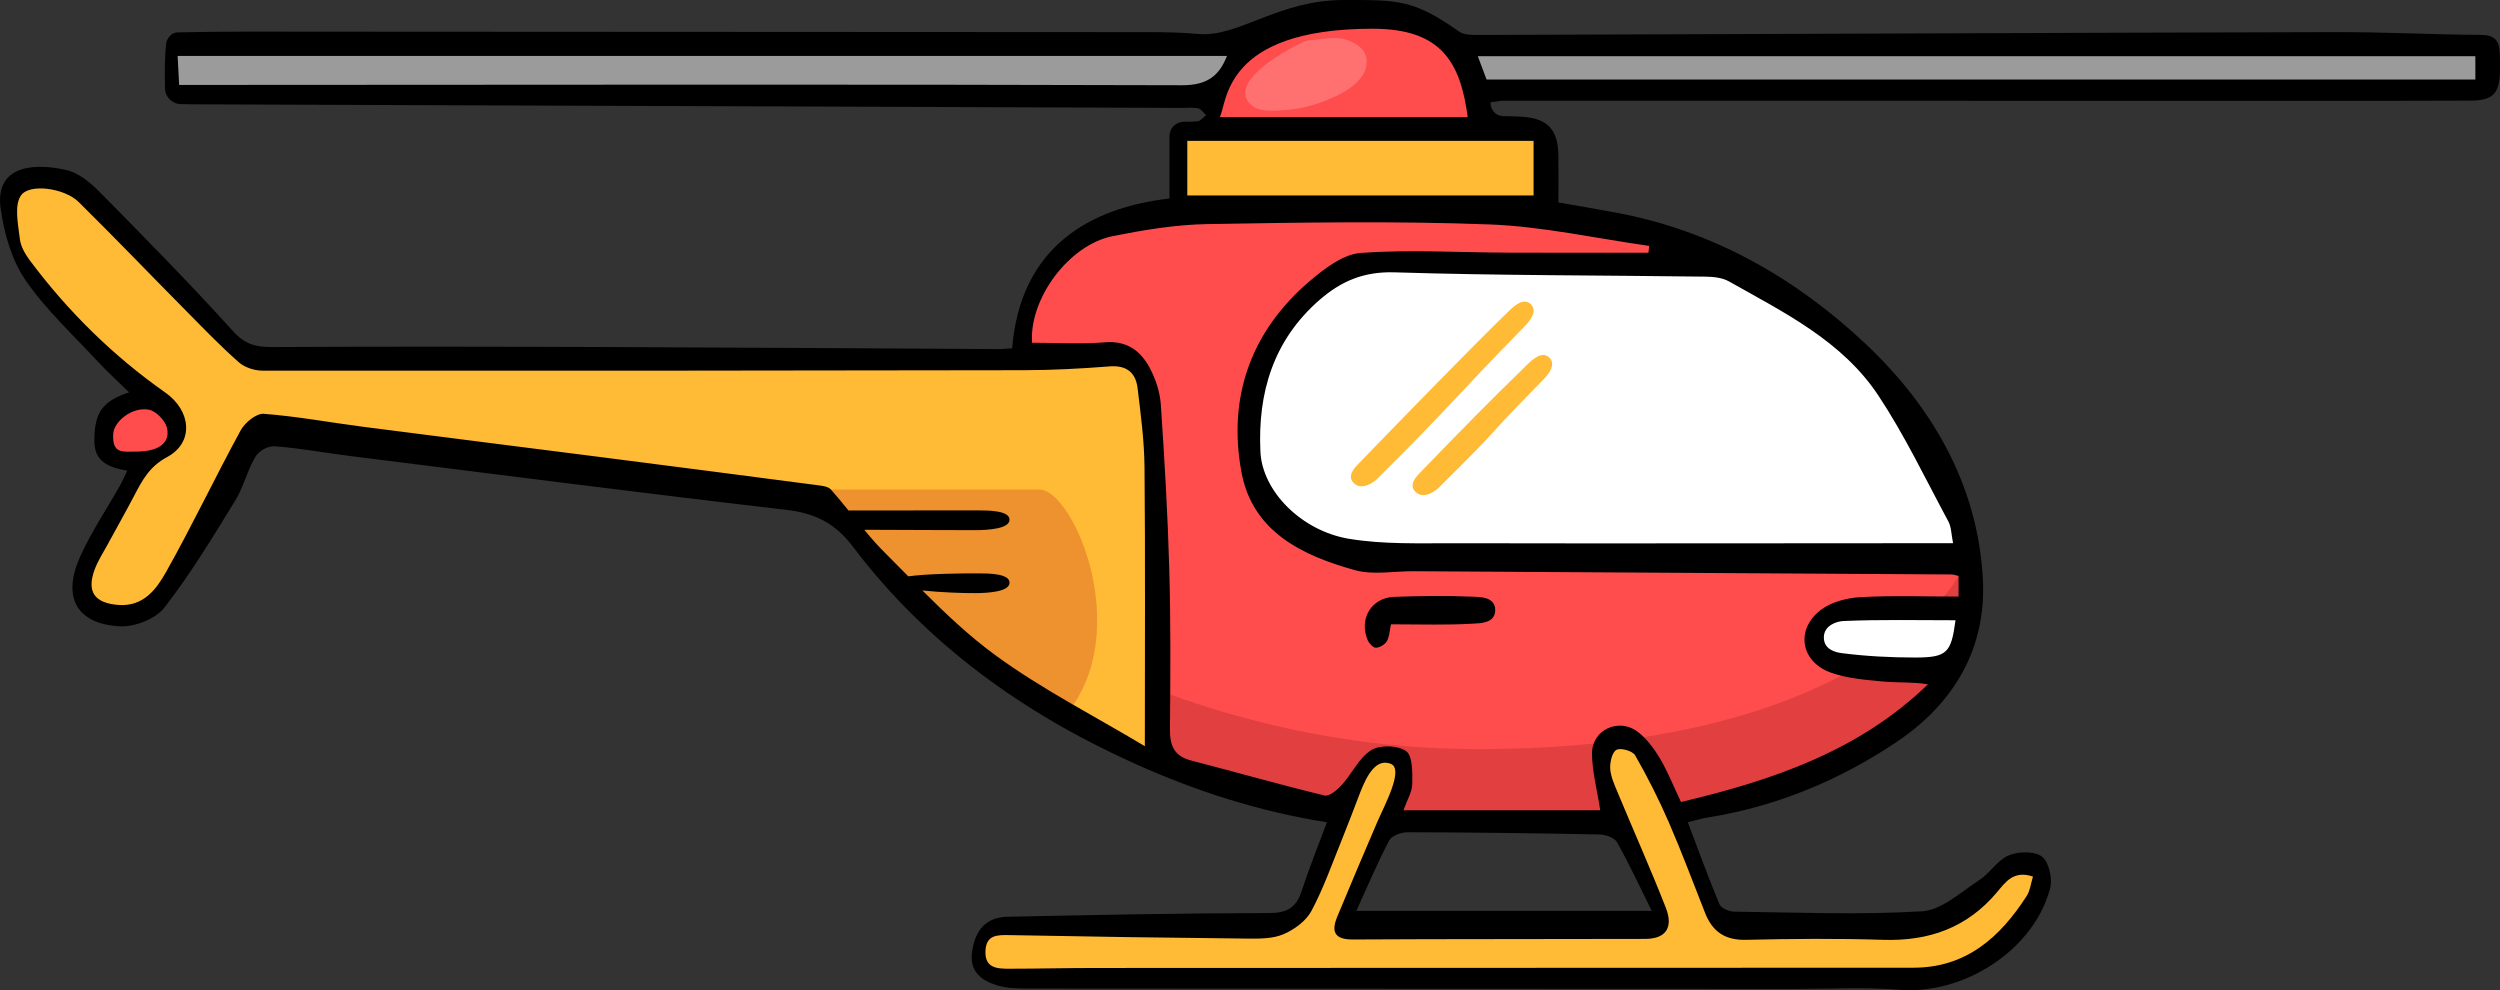 <?xml version="1.0" encoding="UTF-8"?><svg id="OBJECTS" xmlns="http://www.w3.org/2000/svg" viewBox="0 0 237.002 93.87"><rect x="0" y="0" width="237.002" height="93.87" fill="#333333" stroke="none"/><path d="M16.81,4.161l218.957.445v3.638l-218.957.965s-1.738-2.524,0-5.048Z" style="fill:#9b9b9b;"/><path d="M186.764,53.783c0,.271,0,.542-.021.814-.021.991-.104,1.982-.271,2.973-.323,2.065-.98,4.11-2.086,6.039-1.815,3.181-4.871,6.06-9.815,8.292-9.784,4.412-13.799,5.872-24.991,5.872s-19.421.647-32.918-3.16c-2.253-.636-4.464-1.419-6.602-2.305-10.702-4.423-19.912-11.672-26.42-18.775-3.202-3.515-5.361-5.559-5.361-5.559l-.219-.031c-3.359-.438-44.778-5.872-47.855-6.404-3.213-.553-6.07-.501-7.729,2.305-1.658,2.816-5.278,16.532-12.245,14.3-2.514-.793-2.712-2.608-1.46-6.217,1.262-3.609,5.872-11.39,5.872-11.39,0,0-2.503-4.516-5.518-7.531-3.014-3.014-6.331-6.321-7.51-9.335-1.168-3.004-1.419-5.591.282-6.717,1.711-1.137,5.226-.355,10.086,4.913,4.871,5.267,11.891,12.047,11.891,12.047l73.117.052s.104-8.584,5.226-11.348c5.111-2.754,10.587-2.555,20.318-2.555h24.543c1.679,0,10.044,1.345,18.357,5.466,2.827,1.387,5.632,3.087,8.188,5.173,9.679,7.896,12.892,15.708,13.121,22.269.021.271.021.542.021.814Z" style="fill:#ff4d4d;"/><path d="M186.743,54.596c-.021.991-.104,1.982-.271,2.973-.323,2.065-.98,4.11-2.086,6.039-1.815,3.181-4.871,6.06-9.815,8.292-9.784,4.412-13.799,5.872-24.991,5.872s-19.421.647-32.918-3.16c-2.253-.636-4.464-1.419-6.602-2.305-10.702-4.423-19.912-11.672-26.42-18.775-3.202-3.515-5.361-5.559-5.361-5.559l-.219-.031.72-1.533s24.324,24.605,61.32,24.605,45.57-16.417,45.57-16.417h1.074Z" style="fill:#e24040;"/><polygon points="111.654 19.296 111.654 12.412 146.433 12.412 146.433 20.444 111.654 19.296" style="fill:#ffbb36;"/><path d="M114.976,12.542h25.715s1.114-10.994-12.184-10.994-13.531,7.705-13.531,10.994Z" style="fill:#ff4d4d;"/><path d="M123.984,3.825c-1.552.545-8.13,4.096-5.19,6.264.766.565,2.322.402,3.234.327,1.16-.096,2.307-.366,3.396-.783,1.619-.62,4.316-1.855,4.126-3.998-.079-.887-.807-1.412-1.559-1.732-1.387-.591-2.53-.137-4.007-.078Z" style="fill:#fff; opacity:.2;"/><path d="M132.044,71.73c2.591.623-1.141,7.5-1.141,7.5l-3.587,8.097s27.04.543,28.912.543.706-2.065,0-3.478-5.942-13.478-3.922-14.293,3.175.176,4.282,2.207,7.139,15.563,7.139,15.563h17.282c4.709,0,7.771-4.568,8.532-5.246s2.554-1.007,3.478,0-2.456,6.876-6.255,8.778-11.244,1.522-17.548,1.522h-71.953c-3.736,0-4.619-.978-4.619-2.609s.326-2.609,3.098-2.609,21.845-.163,24.836-.163,3.75-2.989,4.348-4.402.489-1.141.598-1.413,2.228-11.032,6.521-9.999Z" style="fill:#ffbb36;"/><path d="M186.472,57.569c-.323,2.065-.98,4.11-2.086,6.039-2.92-.198-6.842-.428-8.668-.428-3.087,0-3.828-.887-3.828-2.775,0-1.877,1.95-2.941,4.224-2.941,1.471,0,6.769.063,10.357.104Z" style="fill:#fff;"/><path d="M186.743,52.969h-53.226c-8.146,0-15.02-2.879-15.02-12.579s7.927-15.437,12.621-15.573c3.119-.083,21.977.375,34.316.709,2.827,1.387,5.632,3.087,8.188,5.173,9.679,7.896,12.892,15.708,13.121,22.269Z" style="fill:#fff;"/><path d="M128.93,43.814c-.426.439-1.316,1.259-.597,1.977s1.791.034,2.234-.406c7.283-7.229,6.839-7.165,14.017-14.498.429-.438,1.208-1.377.54-2.045s-1.593.167-2.046.606c-3.715,3.597-10.606,10.711-14.148,14.366Z" style="fill:#ffbb36;"/><path d="M134.779,44.645c-.426.439-1.316,1.259-.597,1.977s1.791.034,2.234-.406c7.283-7.229,2.75-2.935,9.928-10.268.429-.438,1.208-1.377.54-2.045s-1.593.167-2.046.606c-3.715,3.597-6.516,6.481-10.059,10.136Z" style="fill:#ffbb36;"/><path d="M110.059,72.307c-3.14-1.293-6.154-2.837-9.001-4.548-6.874-4.12-12.819-9.21-17.419-14.227-2.441-2.681-4.276-4.506-5.007-5.215-.23-.23-.355-.344-.355-.344,0,0-44.861-5.883-48.074-6.436-3.213-.553-6.07-.501-7.729,2.305-1.658,2.816-5.278,16.532-12.245,14.3-2.514-.793-2.712-2.608-1.46-6.217,1.262-3.609,5.872-11.39,5.872-11.39,0,0-2.503-4.516-5.518-7.531-3.014-3.014-6.331-6.321-7.51-9.335-1.168-3.004-1.419-5.591.282-6.717,1.711-1.137,5.226-.355,10.086,4.913,4.871,5.267,11.891,12.047,11.891,12.047l73.117.052h8.709s3.202-.094,3.578,4.276c.282,3.432.647,24.918.782,34.066Z" style="fill:#ffbb36;"/><path d="M101.058,67.759c-6.874-4.12-12.819-9.21-17.419-14.227-2.441-2.681-4.276-4.506-5.007-5.215l.146-1.909h19.745c3.286,0,9.022,13.539,2.535,21.351Z" style="fill:#ed922f;"/><path d="M9.876,41.334c0,1.61,1.454,2.318,3.428,2.318s3.506-1.31,3.506-3.091-1.27-2.576-4.1-2.576-2.834,3.349-2.834,3.349Z" style="fill:#ff4d4d;"/><path d="M131.868,59.186c-.139.628-.147,1.184-.392,1.598-.188.318-.669.608-1.033.625-.256.012-.652-.406-.784-.717-.856-2.017.348-4.033,2.507-4.11,2.507-.089,5.021-.125,7.525-.012.6.027,2.058.003,2.058,1.26s-1.418,1.25-2.015,1.287c-2.561.159-5.137.068-7.866.068Z"/><path d="M236.976,5.017c-.032-1.146-.473-1.704-1.775-1.711-4.59-.025-9.179-.274-13.767-.262-27.094.067-54.187.186-81.28.271-.613.002-1.363.007-1.82-.315C133.988-.066,132.543,0,127.388,0,121.167,0,117.397,3.563,113.609,3.221c-1.539-.139-3.086-.174-4.631-.175-25.996-.022-51.993-.033-77.989-.043-4.462-.002-9.689-.037-14.149.065-.657.015-1.047.65-1.094,1.09-.152,1.44-.127,2.771-.104,4.216.013.827.688,1.487,1.515,1.497.348.004.673.017.999.018,31.298.104,62.596.222,93.894.34.517.002,1.051-.065,1.545.045.282.063.497.421.743.646-.266.202-.518.552-.802.579-.418.041-.84.047-1.292.043-.758-.006-1.377.607-1.377,1.365v5.91c-7.542.878-14.125,4.564-14.916,14.203-.419.025-.859.075-1.298.073-12.092-.062-24.184-.148-36.276-.19-10.864-.038-21.729-.063-32.592-.001-1.554.009-2.576-.269-3.707-1.52-4.071-4.503-8.336-8.834-12.604-13.155-.882-.893-2.008-1.841-3.171-2.106-3.683-.837-6.749-.071-6.247,3.594.321,2.349,1.025,4.883,2.335,6.803,1.943,2.848,4.559,5.242,6.922,7.798.909.983,1.909,1.882,2.925,2.875-2.559.858-3.281,1.916-3.295,4.589-.011,2.011,1.399,2.549,3.126,2.841-.276.561-.478,1.025-.725,1.464-1.265,2.244-2.728,4.398-3.771,6.74-1.704,3.827-.282,6.348,3.826,6.551,1.398.069,3.362-.711,4.193-1.782,2.475-3.186,4.574-6.672,6.696-10.118.792-1.287,1.142-2.844,1.91-4.149.351-.596,1.191-1.07,1.881-1.017,2.394.183,4.766.628,7.152.926,13.757,1.723,27.509,3.492,41.28,5.093,2.717.316,4.633,1.234,6.336,3.483,7.015,9.265,16.174,15.83,26.72,20.578,5.81,2.615,11.819,4.551,18.225,5.56-.854,2.304-1.697,4.38-2.387,6.506-.51,1.571-1.36,2.099-3.08,2.102-8.275.012-16.551.18-24.825.352-1.991.041-3.051,1.234-3.346,3.311-.268,1.892.888,2.746,2.403,3.197.905.269,1.905.296,2.863.297,24.25.023,48.501.026,72.751.037,3.298.001,6.612-.188,9.889.079,6.092.495,12.71-3.724,14.286-9.579.249-.923-.09-2.507-.754-3.035-.688-.547-2.24-.512-3.162-.127-1.065.445-1.768,1.682-2.782,2.338-1.746,1.131-3.564,2.849-5.434,2.963-5.926.359-11.889.107-17.838.034-.476-.006-1.218-.338-1.374-.711-1.057-2.529-1.99-5.111-2.997-7.767.751-.181,1.301-.353,1.864-.443,6.54-1.046,12.543-3.53,17.99-7.204,5.378-3.627,8.462-8.823,8.119-15.386-.468-8.952-4.834-16.397-11.124-22.32-6.607-6.223-14.472-10.728-23.63-12.431-1.77-.329-3.545-.631-5.486-.975,0-1.515.019-2.992-.004-4.469-.038-2.465-1.034-3.505-3.488-3.656-.58-.036-1.179-.053-1.732-.053-.579,0-1.213-.433-1.213-1.318.958-.095.89-.142,1.143-.142,24.959,0,49.918.003,74.877.005,5.625,0,11.251.015,16.876-.017,2.146-.012,2.745-.652,2.802-2.775.016-.581-.003-1.163-.02-1.744ZM130.123,2.723c6.595,0,8.322,3.249,9.019,8.374h-23.507c.727-1.257.208-8.374,14.488-8.374ZM112.033,8.081c-29.869-.095-59.738-.045-89.608-.032-1.737,0-3.474,0-5.441,0-.048-.901-.092-1.727-.146-2.749h99.483c-.771,1.966-1.949,2.788-4.289,2.781ZM10.732,41.138c.067-1.184,1.774-2.576,3.356-2.304.677.116,1.547.996,1.728,1.687.309,1.18-.368,2.29-2.922,2.29-1.232,0-2.271.262-2.162-1.673ZM108.534,70.738c-4.798-2.874-9.748-5.391-14.173-8.625-2.477-1.81-4.726-3.944-6.921-6.137,1.735.184,3.84.262,5.085.252,1.063-.009,3.18-.111,3.18-.991s-2.016-.878-3.025-.881c-1.618-.005-4.706.03-6.574.28-.697-.705-1.392-1.411-2.091-2.108-.867-.866-1.295-1.356-2.078-2.306,3.393,0,8.91.051,10.587.037,1.063-.009,3.18-.111,3.18-.992s-2.016-.878-3.025-.881c-1.845-.005-9,.006-12.245.006-.65-.801-.982-1.211-1.661-1.984-.246-.28-.797-.35-1.221-.406-6.842-.898-13.685-1.784-20.529-2.661-7.547-.967-15.096-1.91-22.642-2.888-3.128-.405-6.24-.986-9.379-1.224-.701-.053-1.786.833-2.184,1.564-2.426,4.449-4.6,9.038-7.086,13.451-.913,1.621-2.144,3.29-4.522,3.104-2.232-.175-3.017-1.235-2.243-3.342.308-.838.812-1.606,1.241-2.398.828-1.529,1.687-3.041,2.495-4.58.767-1.461,1.439-2.787,3.12-3.686,2.609-1.396,2.293-4.41-.145-6.124-4.933-3.467-9.203-7.658-12.818-12.492-.452-.604-.896-1.348-.977-2.068-.155-1.378-.551-3.111.083-4.097.787-1.223,4.165-.72,5.479.577,3.447,3.403,6.802,6.898,10.209,10.341,1.634,1.652,3.248,3.332,4.987,4.866.56.494,1.493.794,2.256.794,24.051.02,48.103.003,72.154-.043,2.707-.005,5.42-.147,8.119-.361,1.63-.13,2.494.581,2.674,2.066.302,2.491.634,4.997.657,7.499.079,8.593.03,17.188.03,26.436ZM161.643,86.549c.694,1.759,1.876,2.593,3.863,2.547,4.329-.1,8.666-.14,12.993,0,4.342.141,7.965-1.125,10.814-4.507.768-.911,1.567-2.131,3.414-1.486-.209.675-.271,1.33-.587,1.822-2.518,3.923-5.734,6.812-10.737,6.815-25.859.014-51.717.013-77.576.025-2.715.001-5.43.07-8.145.072-1.132,0-2.323-.043-2.261-1.666.06-1.568,1.125-1.543,2.327-1.52,7.497.146,14.994.254,22.492.328,1.149.011,2.404.024,3.421-.408,1.031-.437,2.15-1.253,2.661-2.208,1.148-2.144,1.957-4.471,2.878-6.734.6-1.476,1.156-2.97,1.729-4.457.728-1.887,1.593-3.259,2.903-2.767,1.31.492-.591,3.942-1.313,5.632-1.26,2.953-2.526,5.904-3.749,8.872-.579,1.404-.27,2.165,1.477,2.155,9.242-.053,18.485-.027,27.727-.056,1.932-.006,2.69-1.056,1.947-2.954-1.449-3.701-3.072-7.335-4.599-11.006-.295-.709-.634-1.455-.673-2.198-.032-.607.188-1.558.597-1.767.416-.212,1.531.108,1.767.522,1.176,2.057,2.252,4.184,3.196,6.359,1.227,2.826,2.303,5.717,3.435,8.584ZM133.439,78.897c6.058.015,12.117.089,18.174.211.58.012,1.435.297,1.678.728,1.161,2.061,2.155,4.216,3.298,6.517h-28.01c1.099-2.402,2.019-4.592,3.123-6.685.237-.449,1.141-.772,1.737-.77ZM181.504,62.333c-2.302,0-4.616-.122-6.896-.414-.622-.08-1.706-.35-1.706-1.488s1.213-1.529,1.851-1.557c3.512-.154,7.035-.073,10.632-.073-.417,3.108-.792,3.533-3.881,3.533ZM163.899,26.674c5.227,2.946,10.743,5.648,14.169,10.819,2.508,3.785,4.478,7.929,6.638,11.94.287.533.275,1.226.447,2.063-.959,0-1.721,0-2.484,0-14.931.006-29.862.034-44.793.003-3.341-.007-6.738.123-10.007-.424-4.474-.749-8.2-4.488-8.38-8.244-.265-5.55,1.198-10.563,5.6-14.394,2.067-1.799,4.219-2.71,7.124-2.619,9.817.307,19.644.277,29.467.408.747.01,1.591.094,2.219.448ZM156.346,23.312c-.024.215-.049.43-.073.644-4.441,0-8.881.014-13.322-.004-4.645-.019-9.307-.305-13.926.022-1.665.118-3.421,1.45-4.803,2.621-5.621,4.765-7.851,11.016-6.533,18.156,1.047,5.672,5.786,7.929,10.787,9.306,1.715.472,3.666.085,5.51.096,17.003.1,34.006.2,51.01.306.185.001.37.074.679.14v1.957c-3.148,0-6.239-.115-9.315.055-1.281.071-2.754.454-3.747,1.211-2.417,1.843-1.918,4.911.938,5.938,1.542.554,3.258.687,4.911.844,1.395.133,2.812.027,4.308.269-6.541,6.338-14.751,9.106-23.411,11.158-.709-1.496-1.251-2.873-1.995-4.131-.547-.926-1.239-1.848-2.077-2.503-1.792-1.401-4.371-.231-4.363,2.026.006,1.703.473,3.404.779,5.394h-18.657c.345-.975.824-1.736.837-2.505.018-1.074.048-2.65-.582-3.105-.77-.556-2.49-.608-3.308-.095-1.154.724-1.81,2.209-2.776,3.281-.427.473-1.19,1.132-1.635,1.024-4.243-1.028-8.443-2.228-12.671-3.322-1.611-.417-2.013-1.424-1.998-2.971.047-5.043.077-10.089-.064-15.129-.146-5.223-.448-10.444-.804-15.658-.081-1.185-.494-2.428-1.059-3.48-.864-1.61-2.168-2.579-4.242-2.406-2.241.187-4.509.042-6.908.042-.271-4.206,3.506-9.283,7.654-10.108,2.951-.587,5.97-1.09,8.967-1.141,8.908-.151,17.828-.302,26.726.032,5.072.19,10.11,1.326,15.162,2.036ZM145.385,13.352v5.181h-32.829v-5.181h32.829ZM234.666,7.543h-93.737c-.261-.693-.525-1.397-.832-2.213h94.569v2.213Z"/></svg>